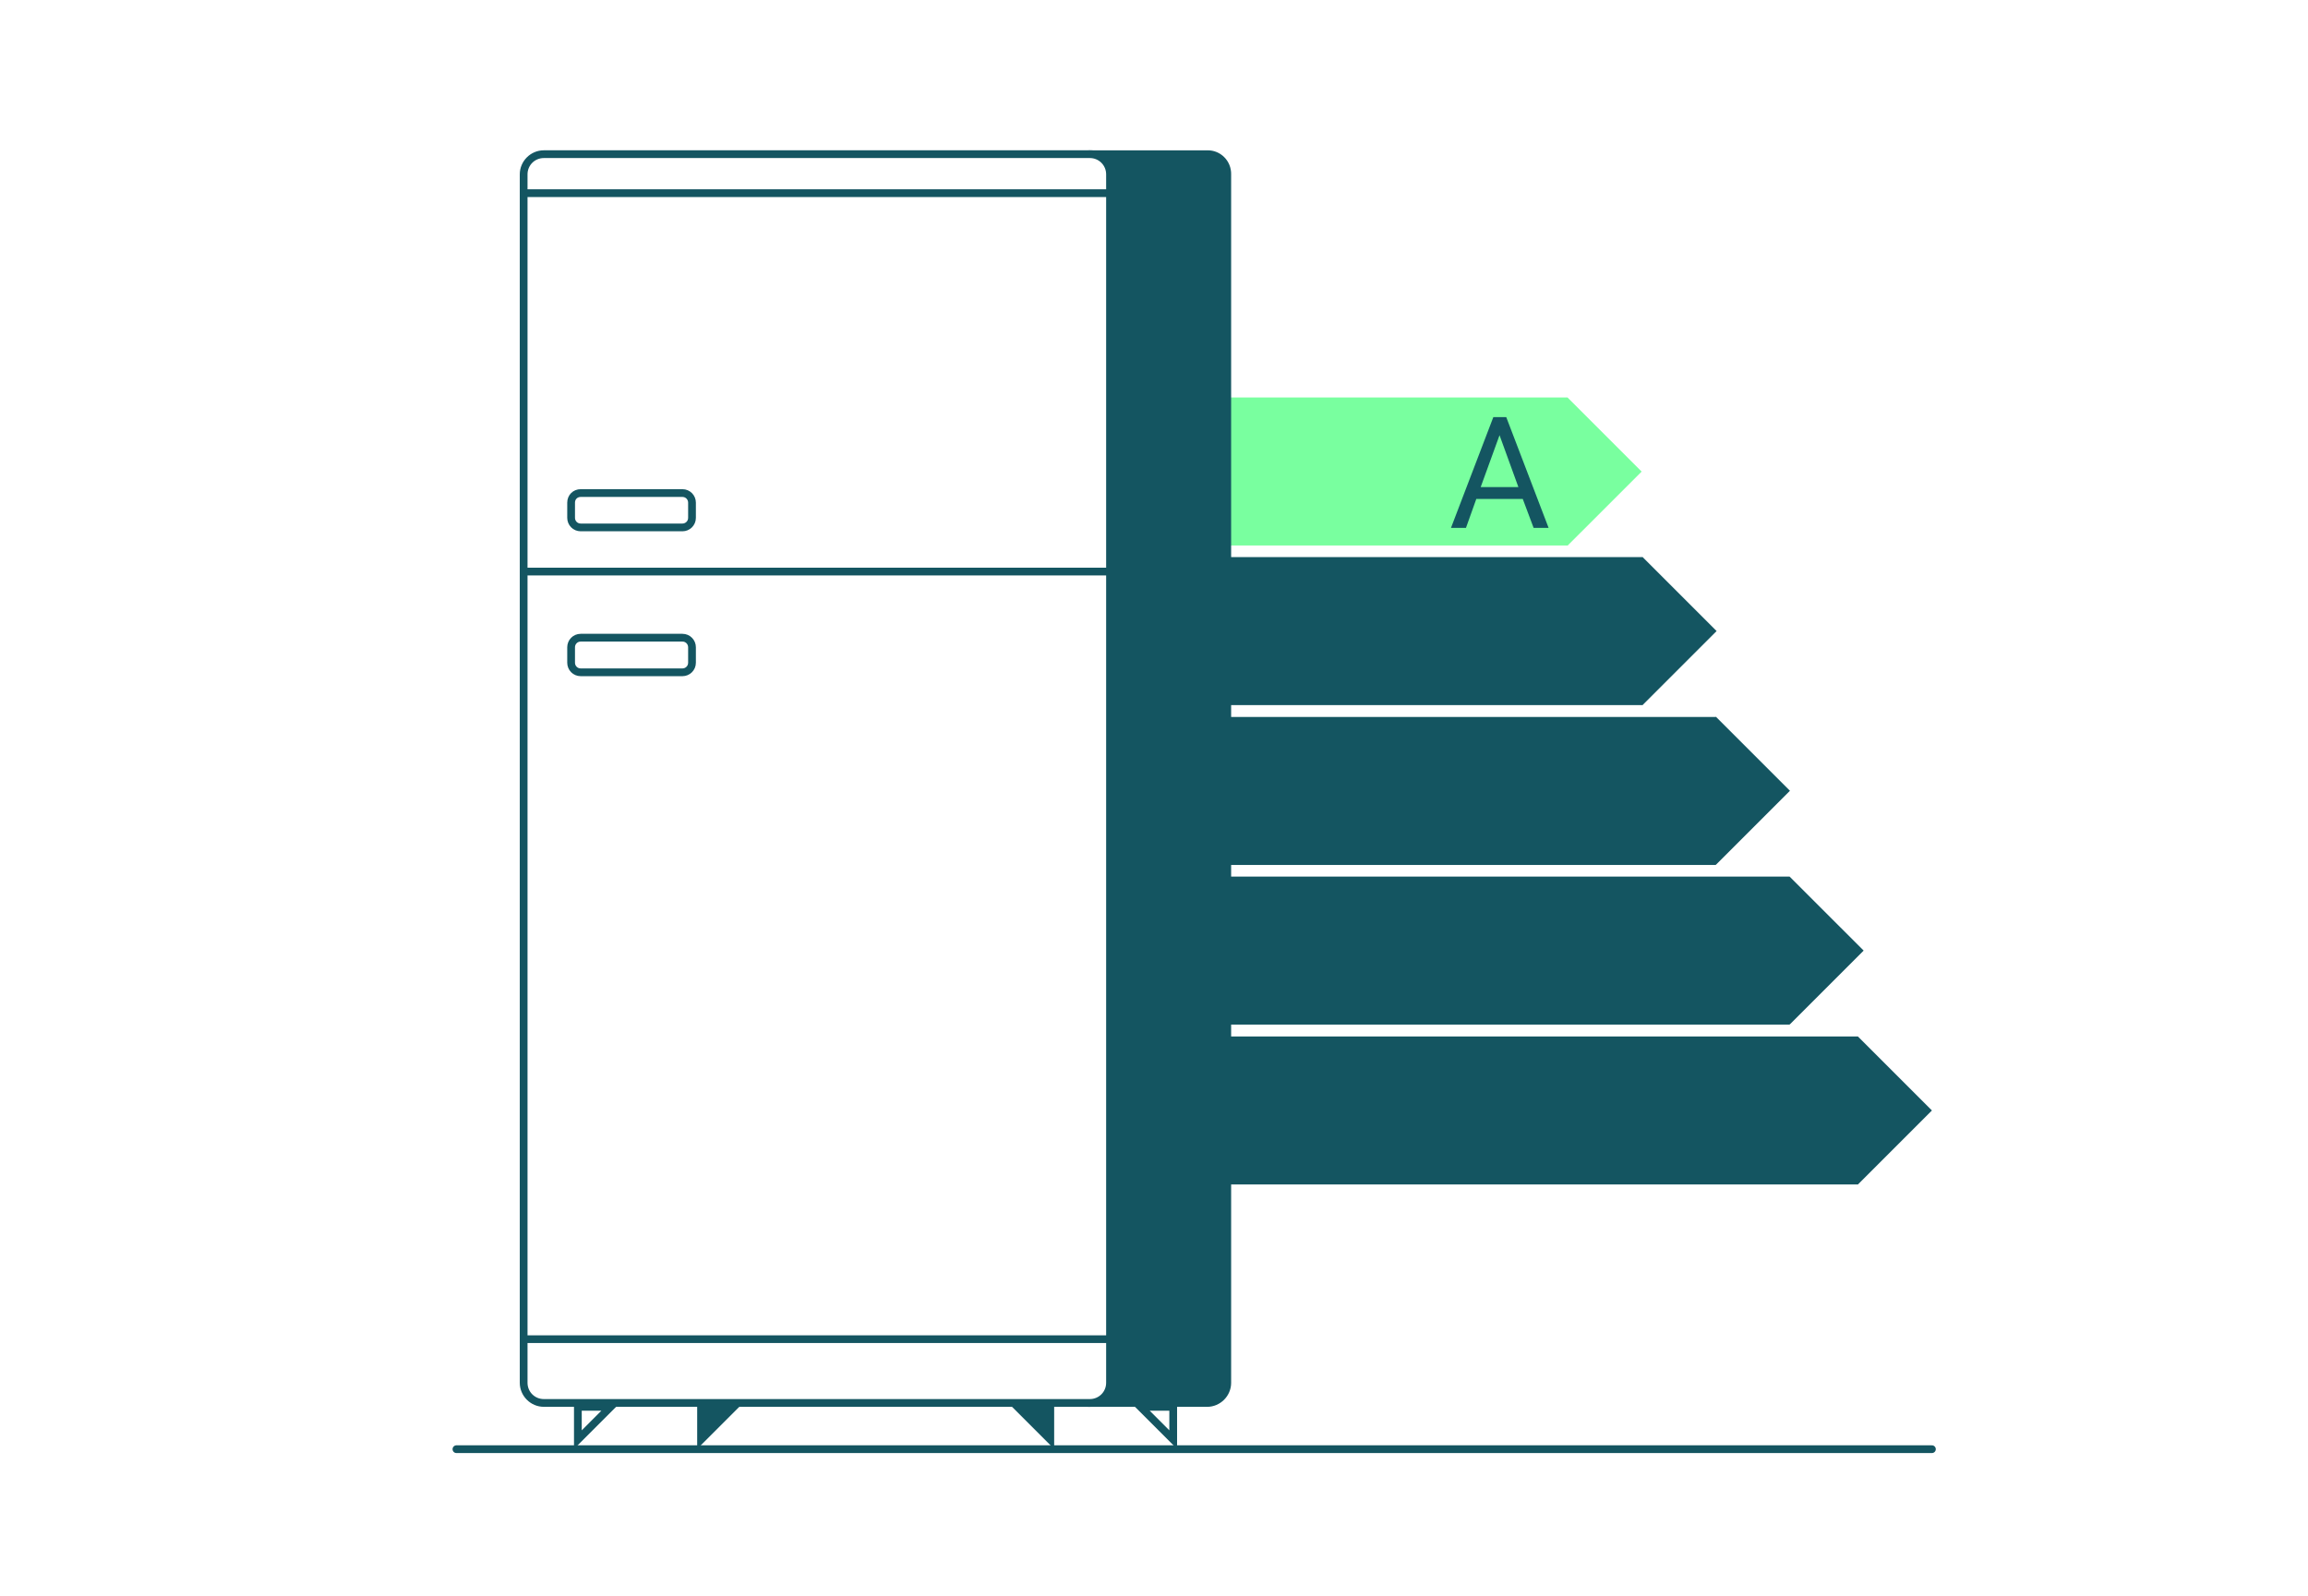 <svg width="282" height="195" viewBox="0 0 282 195" fill="none" xmlns="http://www.w3.org/2000/svg">
<path d="M55.77 177.09H236.048" stroke="#145561" stroke-width="0.947" stroke-linecap="round" stroke-linejoin="round"/>
<path d="M218.652 107.119H141.012V125.204H218.652V107.119Z" fill="#145561"/>
<path d="M209.657 87.613H141.012V105.698H209.657V87.613Z" fill="#145561"/>
<path d="M200.694 68.078H141.012V86.163H200.694V68.078Z" fill="#145561"/>
<path d="M191.541 48.572H141.012V66.657H191.541V48.572Z" fill="#79FF9F"/>
<path d="M191.542 48.589L182.504 57.627L191.542 66.665L200.581 57.627L191.542 48.589Z" fill="#79FF9F"/>
<path d="M200.702 68.077L191.664 77.115L200.702 86.154L209.741 77.115L200.702 68.077Z" fill="#145561"/>
<path d="M209.663 87.594L200.625 96.633L209.663 105.671L218.702 96.633L209.663 87.594Z" fill="#145561"/>
<path d="M218.667 107.124L209.629 116.162L218.667 125.2L227.706 116.162L218.667 107.124Z" fill="#145561"/>
<path d="M227.016 126.656H141.012V144.741H227.016V126.656Z" fill="#145561"/>
<path d="M227.011 126.663L217.973 135.701L227.011 144.74L236.049 135.701L227.011 126.663Z" fill="#145561"/>
<path d="M147.522 18.37H133.161C131.552 18.37 135.781 19.695 135.781 21.305V168.98C135.781 170.59 131.394 171.915 133.003 171.915H147.49C149.1 171.915 150.425 170.59 150.425 168.98V21.305C150.457 19.664 149.131 18.338 147.522 18.37Z" fill="#145561"/>
<path d="M133.164 19.314C134.268 19.314 135.152 20.198 135.152 21.303V168.978C135.152 170.082 134.268 170.966 133.164 170.966H66.443C65.338 170.966 64.455 170.082 64.455 168.978V21.303C64.455 20.198 65.338 19.314 66.443 19.314H133.164ZM133.164 18.367H66.443C64.833 18.367 63.508 19.693 63.508 21.303V168.978C63.508 170.587 64.833 171.913 66.443 171.913H133.164C134.773 171.913 136.099 170.587 136.099 168.978V21.303C136.099 19.661 134.773 18.336 133.164 18.367C133.164 18.336 133.164 18.336 133.164 18.367Z" fill="#145561"/>
<path d="M70.949 77.926H83.384C84.047 77.926 84.552 78.462 84.552 79.094V80.987C84.552 81.65 84.015 82.155 83.384 82.155H70.949C70.286 82.155 69.781 81.618 69.781 80.987V79.094C69.781 78.462 70.286 77.926 70.949 77.926Z" stroke="#145561" stroke-width="0.947" stroke-linecap="round" stroke-linejoin="round"/>
<path d="M70.949 60.252H83.384C84.047 60.252 84.552 60.788 84.552 61.42V63.282C84.552 63.945 84.015 64.45 83.384 64.45H70.949C70.286 64.45 69.781 63.913 69.781 63.282V61.42C69.781 60.757 70.286 60.252 70.949 60.252Z" stroke="#145561" stroke-width="0.947" stroke-linecap="round" stroke-linejoin="round"/>
<path d="M64.156 163.645H136.084" stroke="#145561" stroke-width="0.944" stroke-linecap="round" stroke-linejoin="round"/>
<path d="M64.156 69.846H136.084" stroke="#145561" stroke-width="0.944" stroke-linecap="round" stroke-linejoin="round"/>
<path d="M64.102 23.607H136.093" stroke="#145561" stroke-width="0.944" stroke-linecap="round" stroke-linejoin="round"/>
<path d="M71.08 172.388C71.742 172.388 72.626 172.388 73.478 172.388L71.08 174.787V172.388ZM70.133 171.441V177.059L75.751 171.441C75.751 171.473 70.164 171.441 70.133 171.441Z" fill="#145561"/>
<path d="M85.184 171.441V177.059L90.802 171.441C90.802 171.473 85.152 171.441 85.184 171.441Z" fill="#145561"/>
<path d="M142.874 172.388V174.787L140.476 172.388C141.328 172.388 142.211 172.388 142.874 172.388ZM143.821 171.441C143.789 171.441 138.203 171.441 138.203 171.441L143.821 177.059V171.441Z" fill="#145561"/>
<path d="M128.802 171.441V177.059L123.184 171.441C123.184 171.473 128.833 171.441 128.802 171.441Z" fill="#145561"/>
<path d="M186.059 60.976H180.378L179.116 64.51H177.285L182.461 50.971H184.039L189.215 64.51H187.385L186.059 60.976ZM180.915 59.524H185.523L183.219 53.18L180.915 59.524Z" fill="#145561"/>
</svg>
